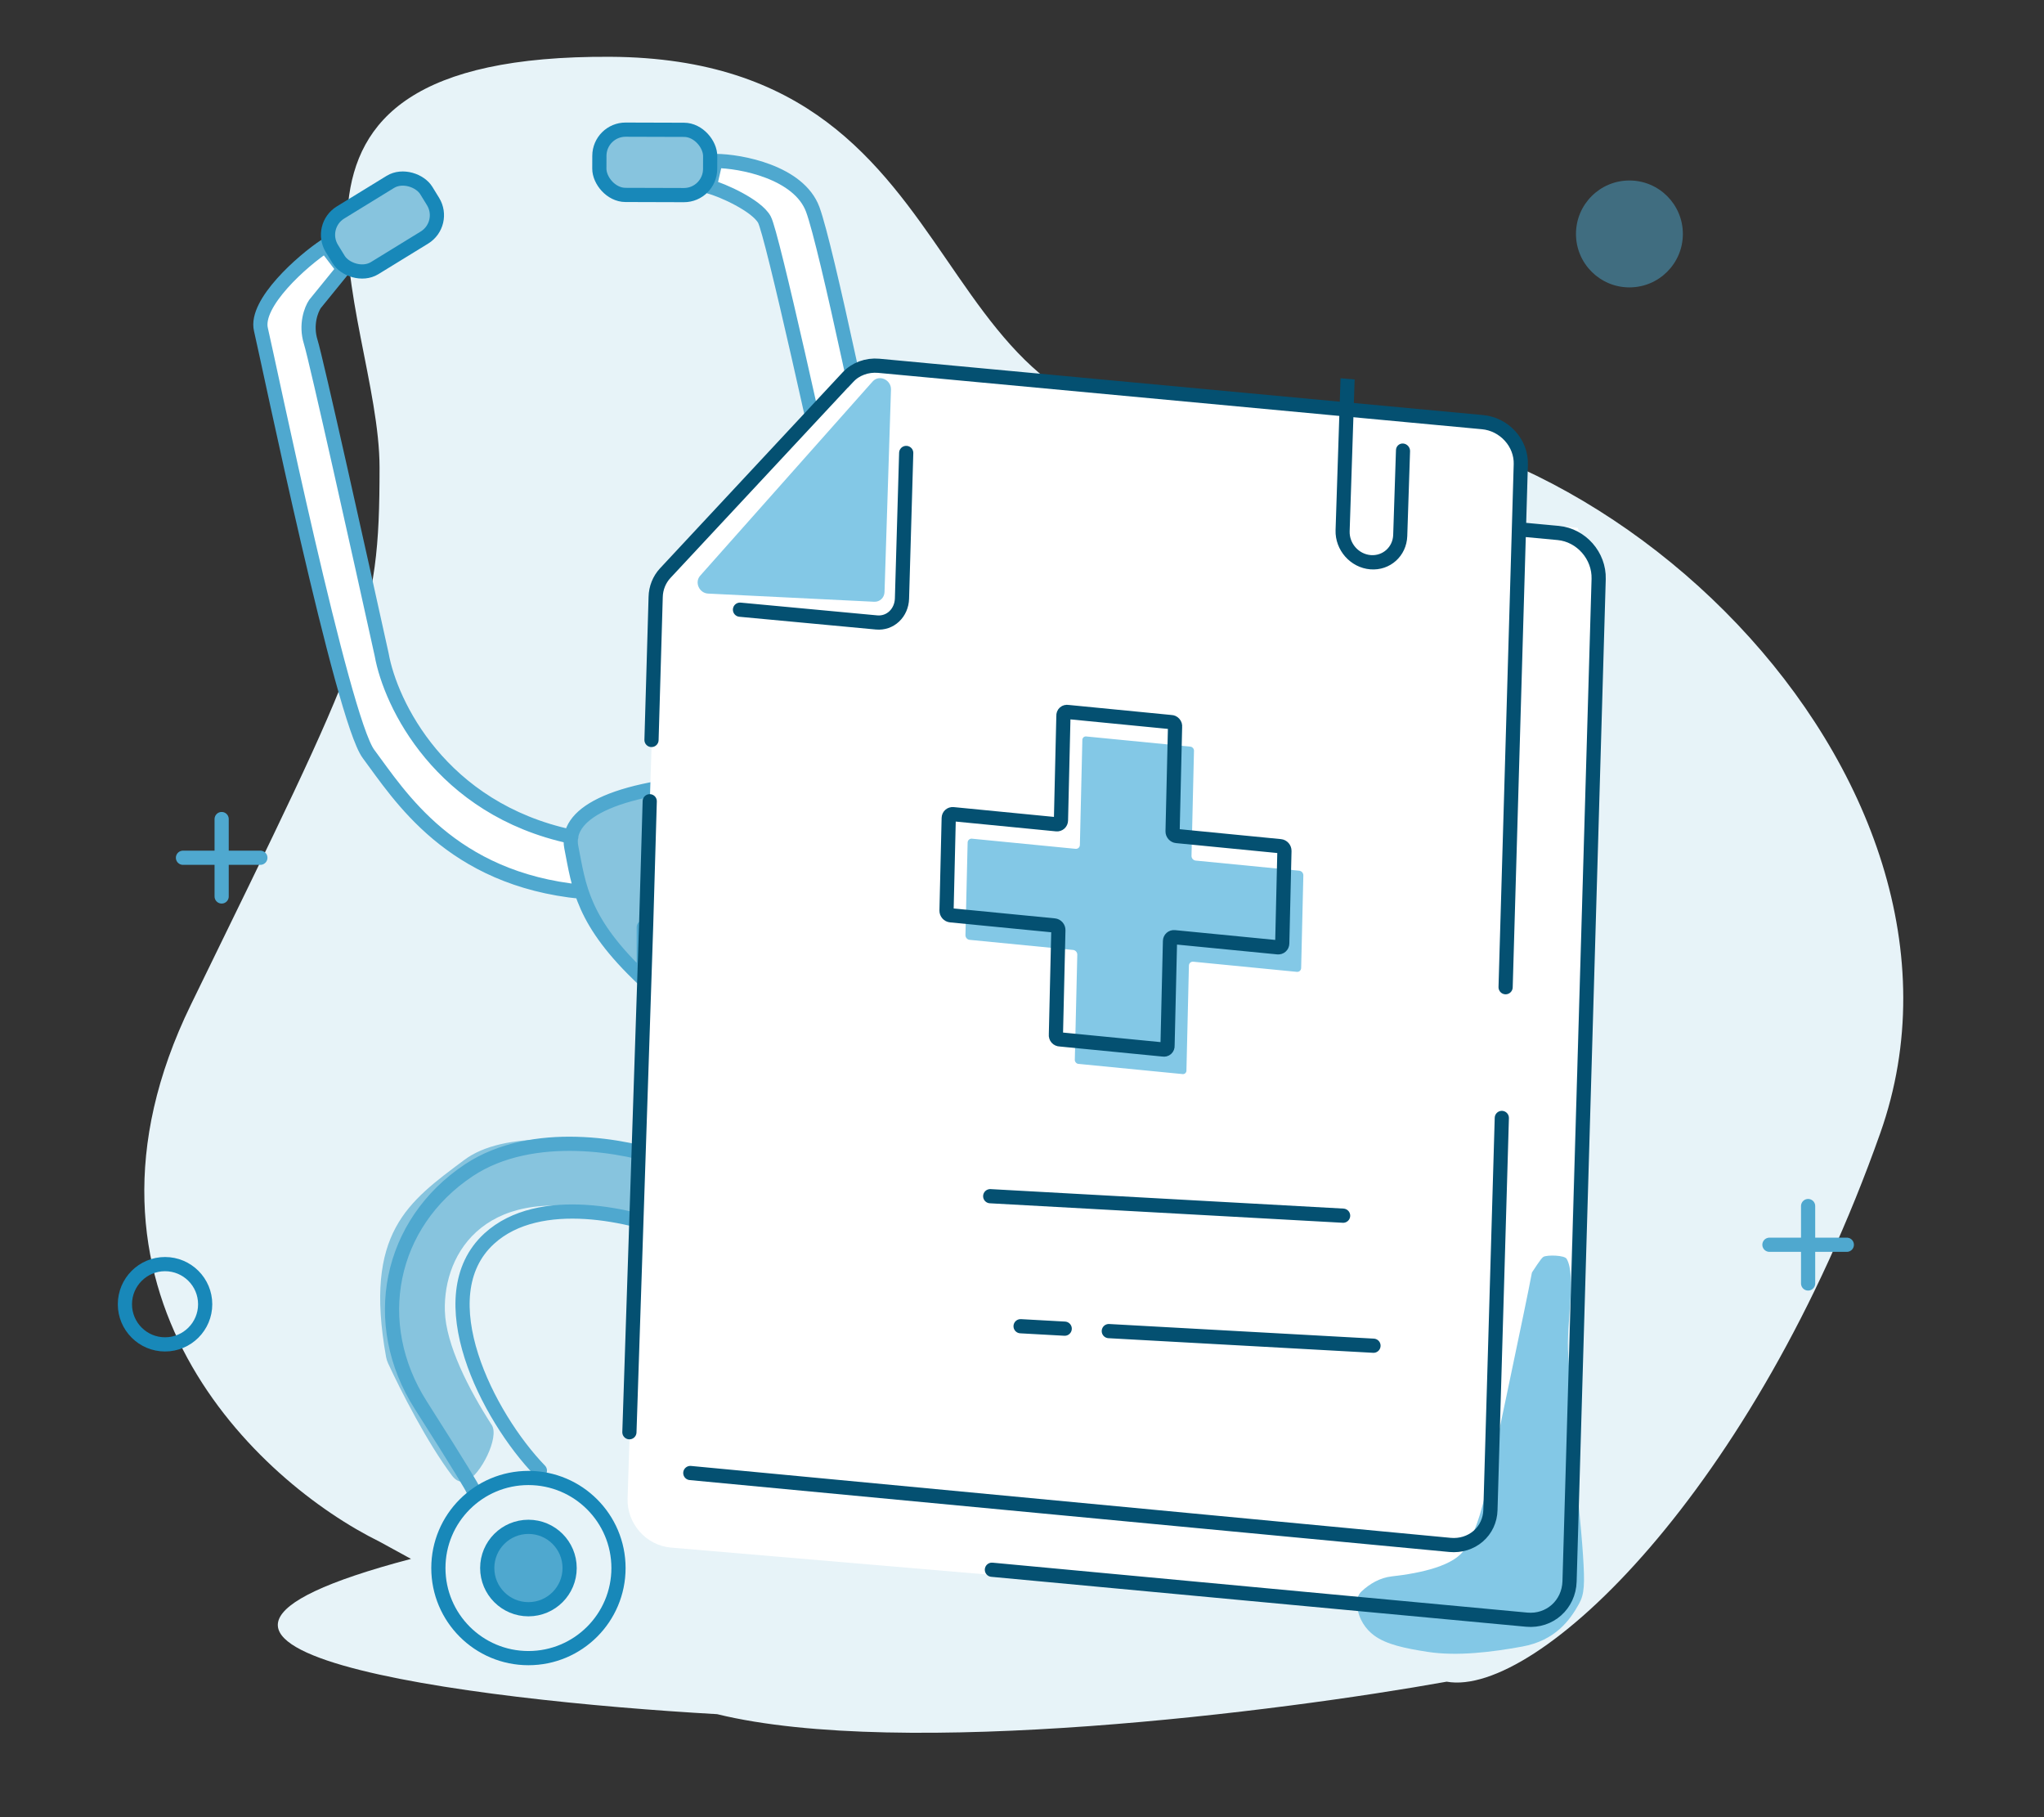 <svg xmlns="http://www.w3.org/2000/svg" width="180" height="160" viewBox="0 0 180 160" fill="none"><rect x="0" y="0" width="180" height="160" fill="#333333" stroke="none"/><path d="M16.812 88.457C4.514 113.676 22.762 130.489 33.424 135.742L36.194 137.258C5.837 145.253 41.516 149.704 63.15 150.929C79.532 154.927 112.806 150.688 127.396 148.069C135.33 149.483 154.422 131.297 165.58 99.773C176.738 68.25 139.546 32.685 109.544 37.131C79.542 41.577 88.221 5.203 53.756 5.001C19.291 4.799 33.424 27.431 33.424 41.172C33.424 54.913 32.184 56.934 16.812 88.457Z" fill="#E7F3F8"></path><path d="M50.431 72.97C51.162 69.875 60.122 68.781 64.511 68.621L56.847 80.851C56.308 80.966 56.494 84.391 56.654 86.088C53.363 84.263 49.518 76.838 50.431 72.97Z" fill="#87C4DE"></path><path d="M57.34 103.249L57.432 104.194C57.61 106.012 55.794 107.379 54.028 106.91C42.881 103.954 39.023 110.233 39.176 115.427C39.263 118.396 41.267 122.309 43.308 125.477C44.002 126.555 42.301 129.886 41.116 130.376C40.602 130.588 40.162 130.395 39.827 129.953C37.63 127.05 35.259 122.384 34.173 120.033C34.091 119.854 34.031 119.66 33.996 119.466C32.036 108.507 35.938 105.832 40.883 102.132C44.376 99.518 51.347 100.248 55.559 101.184C56.541 101.402 57.242 102.247 57.34 103.249Z" fill="#87C4DE"></path><path d="M67.316 19.334C66.63 18.078 63.569 16.713 62.497 16.443L63.017 14.172C65.213 14.182 70.356 15.15 71.573 18.442C72.789 21.733 76.671 40.4 78.46 49.322C78.877 52.376 79.169 59.562 76.999 63.88L71.405 64.221C75.172 60.622 74.895 52.789 74.286 49.322C72.248 39.849 68.001 20.591 67.316 19.334Z" fill="white"></path><path d="M27.739 26.765L30.231 23.699L28.654 21.633C26.628 22.965 22.43 26.691 22.978 29.013C23.663 31.915 30.158 63.31 32.45 66.382C35.188 70.051 39.686 77.398 51.212 78.521C50.767 77.181 50.57 75.918 50.311 74.599C50.249 74.285 50.241 73.974 50.291 73.669C38.794 71.205 34.38 61.959 33.611 57.642C31.73 49.107 27.848 31.652 27.367 30.116C26.885 28.581 27.414 27.243 27.739 26.765Z" fill="white"></path><path d="M50.311 73.673C38.799 71.215 34.381 61.962 33.611 57.642C31.73 49.107 27.848 31.652 27.367 30.116C26.885 28.581 27.414 27.243 27.739 26.765L30.231 23.699L28.654 21.633C26.628 22.965 22.43 26.691 22.978 29.013C23.663 31.915 30.158 63.31 32.45 66.382C35.188 70.051 39.686 77.398 51.212 78.521M63.985 68.74C53.442 69.309 49.765 71.824 50.311 74.599C50.993 78.067 51.243 81.147 56.692 86.262V81.648M58.668 102.152C55.221 100.888 46.92 99.296 41.287 103.038C34.246 107.716 32.473 116.529 37.053 123.718C40.716 129.469 41.619 131.03 41.613 131.091M59.486 108.559C55.866 107.032 47.517 104.993 43.08 109.06C37.535 114.143 42.96 124.743 47.543 129.48M62.497 16.443C63.569 16.713 66.63 18.078 67.316 19.334C68.001 20.591 72.248 39.849 74.286 49.322C74.895 52.789 75.172 60.622 71.405 64.221L76.999 63.88C79.169 59.562 78.877 52.376 78.46 49.322C76.671 40.4 72.789 21.733 71.573 18.442C70.356 15.15 65.213 14.182 63.017 14.172L62.497 16.443Z" stroke="#4FA8CF" stroke-width="1.25" stroke-linecap="round" stroke-linejoin="round"></path><rect x="28.02" y="19.916" width="9.757" height="5.748" rx="2.307" transform="rotate(-31.549 28.02 19.916)" fill="#87C4DE" stroke="#1888B9" stroke-width="1.25"></rect><rect x="52.79" y="11.408" width="9.757" height="5.748" rx="2.307" transform="rotate(0.173 52.79 11.408)" fill="#87C4DE" stroke="#1888B9" stroke-width="1.25"></rect><circle cx="46.535" cy="138.064" r="7.931" stroke="#1888B9" stroke-width="1.25"></circle><circle cx="46.535" cy="138.063" r="3.628" fill="#4FA8CF" stroke="#1888B9" stroke-width="1.25"></circle><path d="M55.267 131.946L56.559 91.426L57.828 51.638L76.487 32.228L131.919 36.95L134.267 39.775L134.067 46.057L138.929 46.471L140.288 49.737L137.406 140.143C137.357 141.68 136.085 142.821 134.565 142.692L59.076 136.262C56.903 136.077 55.197 134.145 55.267 131.946Z" fill="white"></path><path d="M134.178 115.667C134.902 112.19 134.876 112.081 134.927 112.011C135.057 111.837 135.692 110.79 135.918 110.662C136.243 110.48 137.799 110.508 137.969 110.848C138.833 112.359 137.893 116.574 138.11 119.36C138.263 121.331 138.243 123.933 138.557 127.55C138.774 130.053 139.25 134.555 139.403 136.924C139.571 139.514 139.527 140.355 139.05 141.217C138.267 142.629 136.986 144.442 134.051 144.978C131.36 145.47 128.298 145.844 125.728 145.445C123.757 145.139 122.092 144.806 120.995 143.989C120.298 143.469 119.638 142.597 119.517 141.394C119.464 140.871 119.562 140.442 119.894 140.129C120.613 139.449 121.528 138.913 122.558 138.799C125.147 138.511 128.12 137.856 129.004 136.366C129.737 135.13 130.305 134.053 131.243 129.65C132.019 126.008 133.454 119.145 134.178 115.667Z" fill="#83C8E6"></path><path d="M76.848 33.587L61.659 50.691C61.147 51.268 61.572 52.225 62.358 52.264L76.979 52.984C77.473 53.008 77.877 52.631 77.893 52.132L78.462 34.308C78.49 33.432 77.413 32.951 76.848 33.587Z" fill="#83C8E6"></path><path d="M55.427 126.106L56.904 81.342L57.113 74.147L57.217 70.549M60.791 129.696L127.695 136.027C128.612 136.112 129.502 135.838 130.169 135.264C130.836 134.69 131.225 133.863 131.251 132.966L131.92 109.944L132.254 98.433M132.588 86.922L133.759 46.605M57.374 65.153L57.426 63.354L57.531 59.757L57.74 52.562C57.759 51.773 58.055 51.033 58.58 50.467L74.663 33.211C74.999 32.852 75.417 32.577 75.887 32.403C76.357 32.229 76.866 32.162 77.38 32.207L130.566 37.171C131.483 37.257 132.352 37.696 132.982 38.391C133.612 39.086 133.952 39.98 133.926 40.878L133.759 46.605M133.759 46.605L137.222 46.928C139.248 47.118 140.842 48.933 140.782 50.983L138.219 139.239C138.16 141.289 136.469 142.798 134.444 142.609L87.35 138.213" stroke="#045071" stroke-width="1.25" stroke-miterlimit="10" stroke-linecap="round" stroke-linejoin="round"></path><path d="M65.166 53.682L77.199 54.806C77.773 54.859 78.331 54.668 78.749 54.273C79.168 53.878 79.413 53.313 79.431 52.701L79.803 39.881" stroke="#045071" stroke-width="1.25" stroke-miterlimit="10" stroke-linecap="round" stroke-linejoin="round"></path><path d="M95.097 74.397L95.314 65.189C95.309 65.138 95.316 65.087 95.334 65.04C95.352 64.993 95.38 64.951 95.416 64.918C95.453 64.886 95.497 64.862 95.546 64.85C95.594 64.838 95.645 64.837 95.695 64.848L104.78 65.737C104.831 65.736 104.882 65.746 104.929 65.768C104.977 65.79 105.02 65.821 105.055 65.861C105.09 65.901 105.116 65.948 105.131 65.998C105.147 66.048 105.151 66.1 105.144 66.151L104.927 75.358C104.924 75.458 104.961 75.558 105.029 75.636C105.097 75.713 105.191 75.762 105.29 75.772L114.412 76.664C114.511 76.674 114.605 76.723 114.673 76.8C114.741 76.878 114.778 76.978 114.776 77.078L114.583 85.229C114.581 85.329 114.54 85.421 114.468 85.485C114.397 85.549 114.301 85.579 114.202 85.57L105.08 84.677C104.981 84.668 104.886 84.698 104.814 84.762C104.743 84.826 104.701 84.918 104.699 85.018L104.481 94.226C104.486 94.277 104.48 94.329 104.462 94.375C104.444 94.422 104.416 94.464 104.379 94.497C104.342 94.529 104.298 94.553 104.25 94.565C104.202 94.577 104.15 94.578 104.1 94.567L95.015 93.678C94.965 93.679 94.914 93.668 94.866 93.647C94.819 93.626 94.776 93.594 94.741 93.554C94.706 93.514 94.68 93.467 94.664 93.417C94.649 93.367 94.645 93.315 94.652 93.264L94.869 84.057C94.871 83.957 94.834 83.857 94.766 83.779C94.698 83.702 94.604 83.653 94.506 83.643L85.383 82.751C85.285 82.741 85.191 82.692 85.123 82.615C85.055 82.537 85.017 82.437 85.02 82.337L85.212 74.186C85.215 74.086 85.256 73.994 85.328 73.93C85.399 73.866 85.495 73.836 85.593 73.845L94.716 74.738C94.814 74.747 94.91 74.717 94.982 74.653C95.053 74.589 95.094 74.497 95.097 74.397Z" fill="#83C8E6"></path><path d="M93.431 72.237L93.648 63.03C93.644 62.978 93.65 62.927 93.668 62.88C93.686 62.833 93.714 62.792 93.751 62.759C93.788 62.726 93.832 62.703 93.88 62.691C93.928 62.678 93.98 62.678 94.03 62.689L103.115 63.577C103.165 63.576 103.216 63.587 103.264 63.608C103.311 63.63 103.354 63.662 103.389 63.702C103.424 63.741 103.45 63.788 103.466 63.838C103.481 63.889 103.485 63.941 103.478 63.991L103.261 73.198C103.259 73.299 103.296 73.398 103.364 73.476C103.432 73.554 103.526 73.603 103.624 73.612L112.747 74.505C112.845 74.514 112.939 74.563 113.007 74.641C113.075 74.719 113.112 74.818 113.11 74.918L112.918 83.069C112.915 83.169 112.874 83.261 112.802 83.325C112.731 83.389 112.635 83.42 112.537 83.41L103.414 82.518C103.316 82.508 103.22 82.539 103.148 82.603C103.077 82.666 103.035 82.759 103.033 82.859L102.816 92.066C102.821 92.118 102.814 92.169 102.796 92.216C102.778 92.263 102.75 92.304 102.713 92.337C102.677 92.37 102.633 92.393 102.584 92.405C102.536 92.417 102.485 92.418 102.435 92.407L93.35 91.518C93.299 91.519 93.248 91.509 93.201 91.487C93.153 91.466 93.11 91.434 93.075 91.394C93.04 91.354 93.014 91.308 92.999 91.257C92.983 91.207 92.979 91.155 92.986 91.105L93.203 81.897C93.206 81.797 93.169 81.697 93.101 81.62C93.032 81.542 92.939 81.493 92.84 81.483L83.718 80.591C83.619 80.581 83.525 80.532 83.457 80.455C83.389 80.377 83.352 80.277 83.354 80.177L83.547 72.027C83.549 71.927 83.59 71.834 83.662 71.77C83.733 71.707 83.829 71.676 83.928 71.686L93.05 72.578C93.149 72.588 93.244 72.557 93.316 72.493C93.387 72.429 93.429 72.337 93.431 72.237Z" stroke="#045071" stroke-width="1.25" stroke-miterlimit="10" stroke-linecap="round" stroke-linejoin="round"></path><path d="M124.173 39.73C124.185 39.384 123.916 39.08 123.574 39.052C123.231 39.023 122.944 39.281 122.933 39.628L123.553 39.679L124.173 39.73ZM118.673 33.357L118.052 33.306L117.614 46.675L118.234 46.726L118.854 46.777L119.293 33.408L118.673 33.357ZM123.308 47.146L123.928 47.198L124.173 39.73L123.553 39.679L122.933 39.628L122.688 47.095L123.308 47.146ZM120.687 49.502L120.666 50.129C122.41 50.274 123.871 48.961 123.928 47.198L123.308 47.146L122.688 47.095C122.653 48.166 121.766 48.962 120.707 48.875L120.687 49.502ZM118.234 46.726L117.614 46.675C117.556 48.438 118.923 49.985 120.666 50.129L120.687 49.502L120.707 48.875C119.649 48.787 118.819 47.848 118.854 46.777L118.234 46.726Z" fill="#045071"></path><path d="M87.201 105.323L118.278 107.039" stroke="#045071" stroke-width="1.25" stroke-linecap="round"></path><path d="M89.876 116.772L93.761 116.987M120.953 118.488L105.415 117.63L97.645 117.201" stroke="#045071" stroke-width="1.25" stroke-linecap="round"></path><circle opacity="0.5" cx="143.491" cy="20.598" r="4.706" fill="#4FA8CF"></circle><circle cx="14.534" cy="114.837" r="3.534" stroke="#1888B9" stroke-width="1.25"></circle><path d="M16.113 75.524H22.928" stroke="#4FA8CF" stroke-width="1.25" stroke-linecap="round" stroke-linejoin="round"></path><path d="M19.519 72.117V78.932" stroke="#4FA8CF" stroke-width="1.25" stroke-linecap="round" stroke-linejoin="round"></path><path d="M155.821 109.599H162.636" stroke="#4FA8CF" stroke-width="1.25" stroke-linecap="round" stroke-linejoin="round"></path><path d="M159.227 106.191V113.007" stroke="#4FA8CF" stroke-width="1.25" stroke-linecap="round" stroke-linejoin="round"></path></svg>